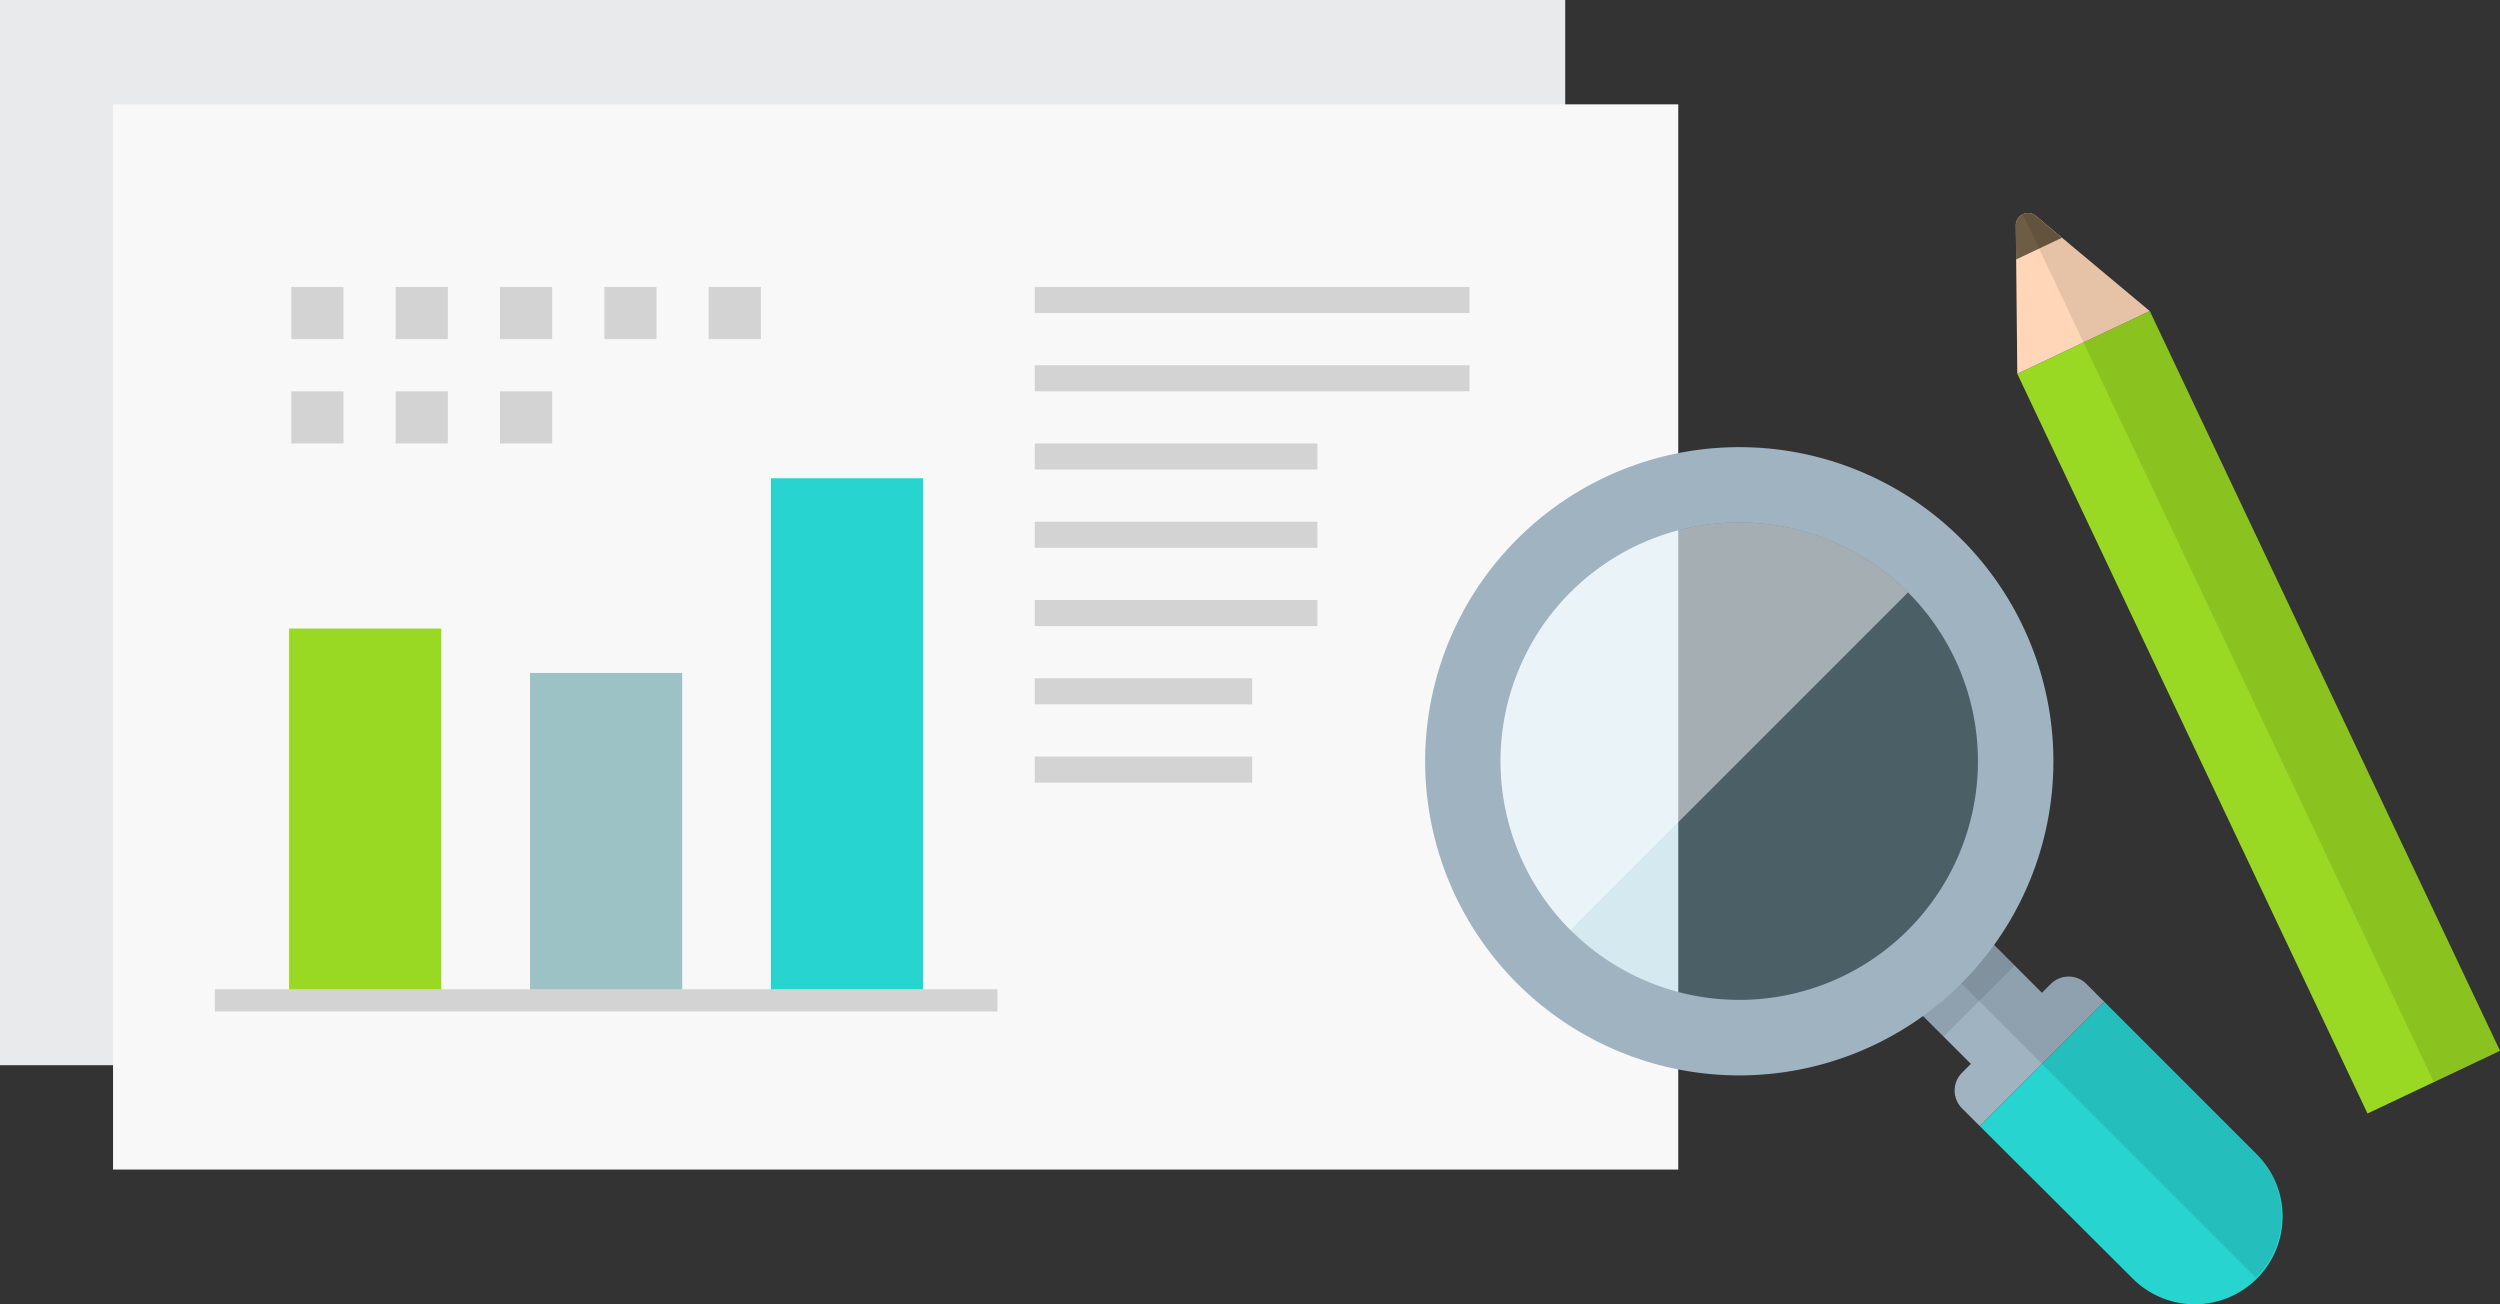 <svg xmlns="http://www.w3.org/2000/svg" width="230.001" height="120" viewBox="0 0 230.001 120"><rect x="0" y="0" width="230.001" height="120" fill="#333333" stroke="none"/><rect width="230" height="108" fill="none"/><rect width="144" height="98" fill="#e9eaeb"/><rect width="144" height="98" transform="translate(10.4 9.6)" fill="#f8f8f8"/><g opacity="0.15"><rect width="4.8" height="4.8" transform="translate(26.8 26.4)"/><rect width="4.8" height="4.8" transform="translate(36.4 26.4)"/><rect width="4.8" height="4.8" transform="translate(46 26.4)"/><rect width="4.8" height="4.8" transform="translate(55.6 26.4)"/><rect width="4.8" height="4.8" transform="translate(26.8 36)"/><rect width="4.8" height="4.8" transform="translate(36.4 36)"/><rect width="4.8" height="4.8" transform="translate(46 36)"/><rect width="4.8" height="4.8" transform="translate(65.2 26.4)"/></g><rect width="14" height="33.187" transform="translate(26.599 57.825)" fill="#99d823"/><rect width="14" height="29.101" transform="translate(48.765 61.911)" fill="#9cc2c6"/><rect width="14" height="47.012" transform="translate(70.93 44)" fill="#28d4d0"/><rect width="72" height="2.043" transform="translate(19.765 91.012)" opacity="0.15"/><rect width="40" height="2.4" transform="translate(95.2 26.4)" opacity="0.15"/><rect width="40" height="2.4" transform="translate(95.2 33.6)" opacity="0.15"/><rect width="26" height="2.4" transform="translate(95.2 40.8)" opacity="0.15"/><rect width="26" height="2.4" transform="translate(95.2 48)" opacity="0.15"/><rect width="26" height="2.4" transform="translate(95.2 55.2)" opacity="0.15"/><rect width="20" height="2.4" transform="translate(95.2 62.4)" opacity="0.15"/><rect width="20" height="2.4" transform="translate(95.2 69.6)" opacity="0.15"/><rect width="9.247" height="10.491" transform="translate(175.54 92.098) rotate(-45)" fill="#9fb3c1"/><rect width="9.247" height="4.623" transform="translate(175.54 92.098) rotate(-45)" opacity="0.1"/><path d="M193.583,92.161,182.141,103.6l14.079,14.039a8.077,8.077,0,0,0,11.415-.007h0a8.077,8.077,0,0,0,0-11.422Z" fill="#28d4d0"/><path d="M193.583,92.161,182.14,103.6l-1.635-1.635a2.312,2.312,0,0,1,0-3.269l8.173-8.173a2.312,2.312,0,0,1,3.269,0Z" fill="#9fb3c1"/><path d="M193.583,92.161l-1.635-1.635a2.312,2.312,0,0,0-3.269,0l-.817.817-5.784-5.784-3.269,3.269,28.732,28.732h0a8.091,8.091,0,0,0,0-11.442Z" opacity="0.1"/><path d="M140.962,50.982a26.939,26.939,0,1,0,38.1,0,26.939,26.939,0,0,0-38.1,0Z" fill="#80c7dc" opacity="0.3"/><path d="M144.481,54.5a21.961,21.961,0,1,1,0,31.058,21.986,21.986,0,0,1,0-31.058m-4.9-4.9a28.9,28.9,0,1,0,40.866,0,28.9,28.9,0,0,0-40.866,0Z" fill="#9fb3c1"/><path d="M175.539,54.5A21.961,21.961,0,0,0,144.481,85.56Z" fill="#fff" opacity="0.5"/><rect width="13.483" height="75.28" transform="matrix(0.904, -0.428, 0.428, 0.904, 185.592, 34.389)" fill="#99d823"/><path d="M185.456,20.737l.136,13.652,12.185-5.771L187.3,19.864A1.124,1.124,0,0,0,185.456,20.737Z" fill="#ffd7b8"/><path d="M189.7,21.873l-2.405-2.01a1.124,1.124,0,0,0-1.844.873l.031,3.134Z" fill="#6e5c44"/><path d="M189.7,21.873l-2.405-2.01a1.11,1.11,0,0,0-.6-.258,1.132,1.132,0,0,0-.6.1l37.809,79.827L230,96.652,197.777,28.618Z" opacity="0.1"/></svg>